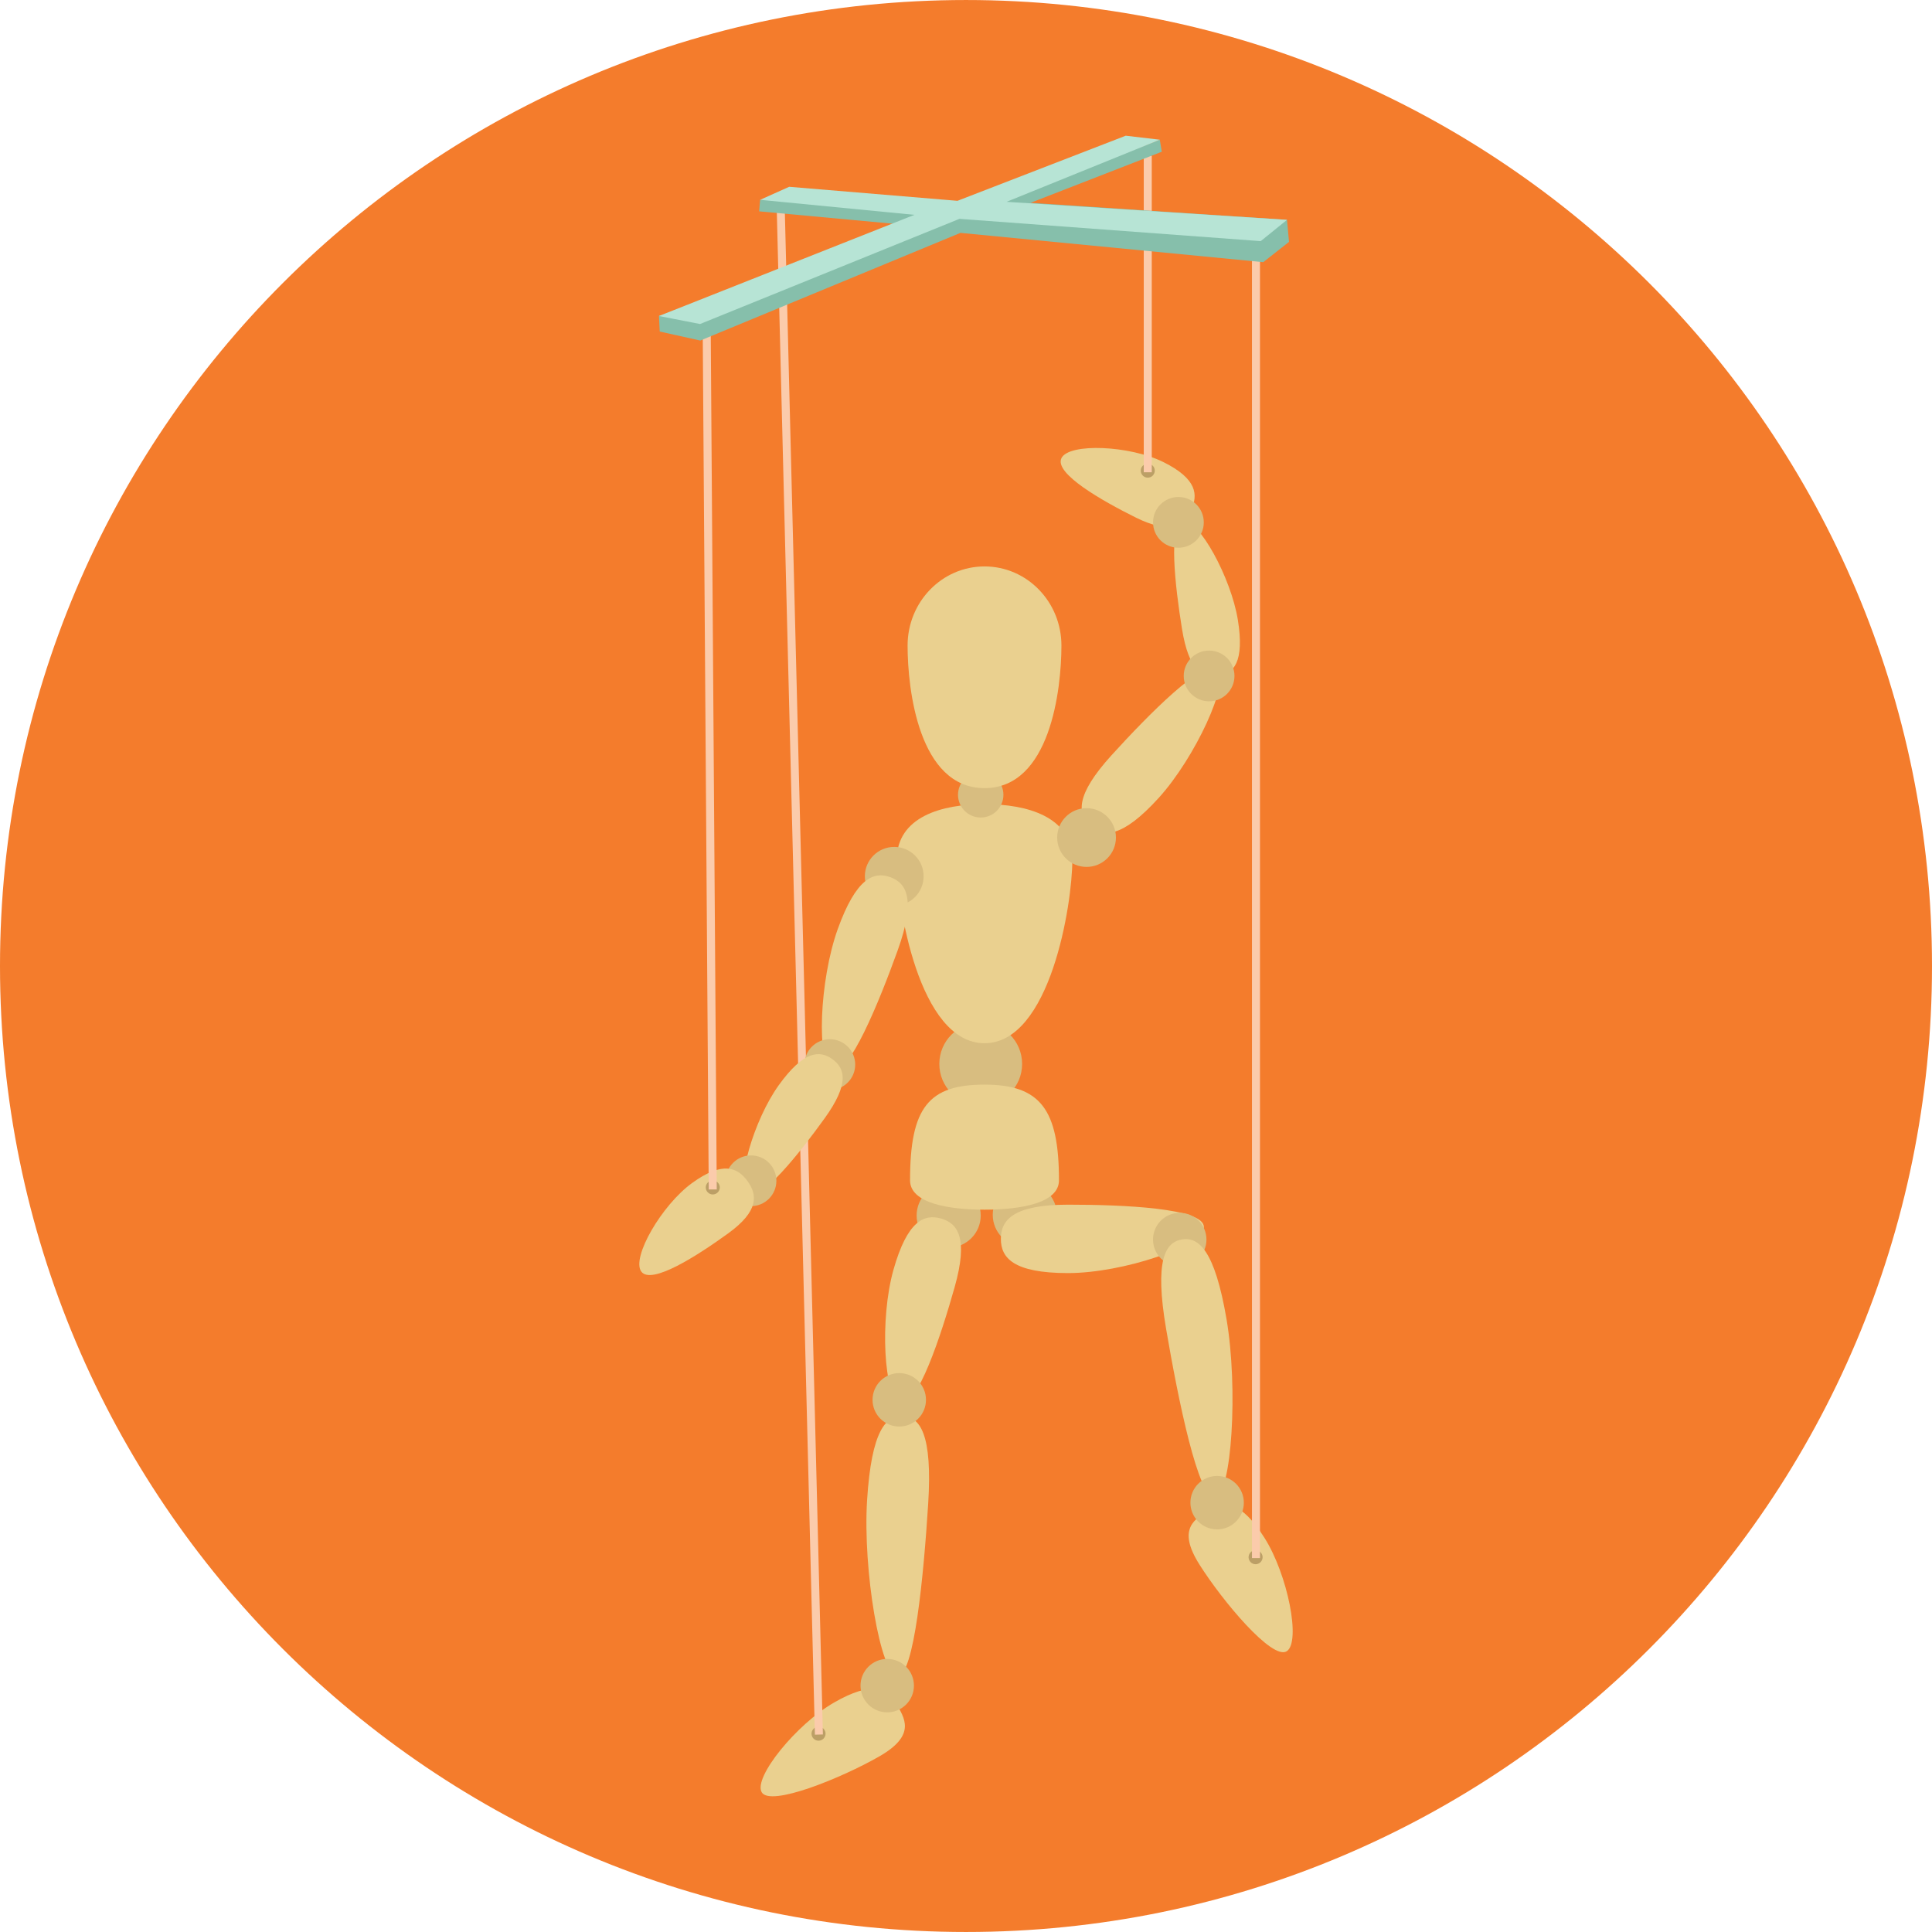 <?xml version="1.0" encoding="iso-8859-1"?>
<!-- Generator: Adobe Illustrator 19.0.0, SVG Export Plug-In . SVG Version: 6.00 Build 0)  -->
<svg version="1.1" id="Layer_1" xmlns="http://www.w3.org/2000/svg" xmlns:xlink="http://www.w3.org/1999/xlink" x="0px" y="0px"
	 viewBox="0 0 496.158 496.158" style="enable-background:new 0 0 496.158 496.158;" xml:space="preserve">
<path style="fill:#F47C2C;" d="M248.082,0.003C111.07,0.003,0,111.063,0,248.085c0,137.001,111.07,248.07,248.082,248.07
	c137.006,0,248.076-111.069,248.076-248.07C496.158,111.062,385.088,0.003,248.082,0.003z"/>
<g>
	<circle style="fill:#D8BD80;" cx="263.179" cy="311.979" r="8.231"/>
	<circle style="fill:#D8BD80;" cx="251.859" cy="273.229" r="10.631"/>
	<circle style="fill:#D8BD80;" cx="243.629" cy="312.159" r="8.231"/>
</g>
<g>
	<path style="fill:#EAD08F;" d="M241.654,312.924c-4.34-1.225-8.659,0.611-12.205,13.173c-3.545,12.562-2.526,32.892,1.814,34.117
		c4.341,1.226,10.358-17.119,13.905-29.681C248.713,317.973,245.994,314.15,241.654,312.924z"/>
	<path style="fill:#EAD08F;" d="M230.047,437.309c-2.185-3.812-6.138-5.65-15.81-0.102c-9.673,5.55-20.814,19.248-18.628,23.057
		c2.186,3.811,20.541-3.652,30.213-9.202C235.495,445.514,232.231,441.12,230.047,437.309z"/>
</g>
<circle style="fill:#BC9F66;" cx="210.209" cy="445.229" r="1.801"/>
<path style="fill:#EAD08F;" d="M231.92,363.662c-4.332-0.272-8.102,3.555-9.239,21.537c-1.136,17.979,3.429,44.947,7.76,45.221
	c4.333,0.274,6.789-26.249,7.926-44.228C239.505,368.21,236.249,363.938,231.92,363.662z"/>
<g>
	<circle style="fill:#D8BD80;" cx="230.939" cy="359.489" r="6.86"/>
	<circle style="fill:#D8BD80;" cx="227.849" cy="432.889" r="6.859"/>
</g>
<path style="fill:#EAD08F;" d="M274.284,309.373c-14.078,0-17.25,3.933-17.25,8.785c0,4.85,3.172,8.783,17.25,8.783
	c14.079,0,34.884-6.997,34.884-11.848C309.167,310.242,288.362,309.373,274.284,309.373z"/>
<circle style="fill:#D8BD80;" cx="302.969" cy="318.329" r="6.86"/>
<g>
	<path style="fill:#EAD08F;" d="M312.658,171.941c-3.338-3.034-17.805,11.675-27.189,21.996c-9.385,10.321-8.793,15.105-5.458,18.14
		c3.336,3.033,8.156,3.168,17.542-7.152C306.937,194.604,315.994,174.975,312.658,171.941z"/>
	<path style="fill:#EAD08F;" d="M298.776,118.669c-8.641-4.291-24.23-4.956-26.183-1.022c-1.954,3.935,10.465,10.979,19.106,15.271
		c8.642,4.292,12.171,2.068,14.126-1.866C307.779,127.118,307.416,122.96,298.776,118.669z"/>
</g>
<circle style="fill:#BC9F66;" cx="294.759" cy="120.869" r="1.801"/>
<g>
	<path style="fill:#EAD08F;" d="M317.892,159.184c-1.754-10.847-10.06-25.957-14.02-25.317c-3.961,0.64-2.078,16.788-0.325,27.635
		c1.753,10.85,5.359,12.774,9.321,12.135C316.828,172.996,319.644,170.033,317.892,159.184z"/>
	<path style="fill:#EAD08F;" d="M252.832,206.516c-10.91,0-22.552,3.182-22.552,14.405c0,11.223,5.661,46.988,22.552,46.988
		s22.552-35.766,22.552-46.988C275.384,209.698,263.742,206.516,252.832,206.516z"/>
</g>
<circle style="fill:#D8BD80;" cx="229.649" cy="225.039" r="7.545"/>
<g>
	<path style="fill:#EAD08F;" d="M324.754,394.97c-5.957-9.426-10.311-9.649-14.023-7.302c-3.713,2.346-8.653,4.705-2.697,14.133
		c5.955,9.428,18.69,24.607,22.404,22.261C334.152,421.717,330.708,404.398,324.754,394.97z"/>
	<path style="fill:#EAD08F;" d="M314.98,338.744c-3.034-17.761-7.188-21.167-11.467-20.438c-4.277,0.731-7.062,5.325-4.025,23.085
		c3.035,17.758,8.283,43.871,12.563,43.141C316.329,383.801,318.013,356.5,314.98,338.744z"/>
	<path style="fill:#EAD08F;" d="M252.832,278.542c-14.323,0-19.122,5.83-19.122,24.58c0,5.871,9.872,7.535,19.122,7.535
		c9.251,0,19.122-1.664,19.122-7.535C271.954,284.887,267.154,278.542,252.832,278.542z"/>
</g>
<circle style="fill:#BC9F66;" cx="322.449" cy="399.909" r="1.801"/>
<rect x="293.729" y="39.996" style="fill:#FBCBAB;" width="2.058" height="81.29"/>
<circle style="fill:#D8BD80;" cx="251.859" cy="204.119" r="5.831"/>
<path style="fill:#EAD08F;" d="M252.832,145.464c-10.91,0-19.754,9.099-19.754,20.322c0,11.223,2.863,36.614,19.754,36.614
	s19.754-25.391,19.754-36.614C272.586,154.563,263.742,145.464,252.832,145.464z"/>
<g>
	<circle style="fill:#D8BD80;" cx="279.039" cy="215.089" r="7.545"/>
	<circle style="fill:#D8BD80;" cx="310.509" cy="173.589" r="6.516"/>
	<circle style="fill:#D8BD80;" cx="302.629" cy="134.149" r="6.516"/>
</g>
<g>
	<rect x="321.519" y="63.659" style="fill:#FBCBAB;" width="2.058" height="336.47"/>
	
		<rect x="204.476" y="50.736" transform="matrix(-1 0.025 -0.025 -1 417.075 491.052)" style="fill:#FBCBAB;" width="2.058" height="394.732"/>
</g>
<circle style="fill:#D8BD80;" cx="312.569" cy="385.899" r="6.86"/>
<path style="fill:#EAD08F;" d="M228.629,225.26c-4.242-1.528-8.748,0.189-13.478,13.313c-4.728,13.123-5.597,34.723-1.354,36.251
	c4.244,1.529,11.991-17.592,16.721-30.715C235.246,230.986,232.871,226.79,228.629,225.26z"/>
<circle style="fill:#D8BD80;" cx="213.109" cy="273.399" r="6.517"/>
<path style="fill:#EAD08F;" d="M213.762,272.001c-3.255-2.345-7.343-2.236-13.764,6.682c-6.42,8.919-11.214,25.481-7.957,27.825
	c3.256,2.344,13.328-10.416,19.749-19.334C218.212,278.255,217.018,274.347,213.762,272.001z"/>
<circle style="fill:#D8BD80;" cx="192.869" cy="303.239" r="6.516"/>
<path style="fill:#EAD08F;" d="M191.965,303.313c-2.579-3.556-6.431-5.161-14.239,0.505c-7.807,5.668-15.623,19.171-13.042,22.727
	s14.579-4.184,22.387-9.852C194.879,311.026,194.546,306.868,191.965,303.313z"/>
<circle style="fill:#BC9F66;" cx="183.049" cy="304.949" r="1.801"/>
<rect x="181.315" y="83.219" transform="matrix(-1 0.007 -0.007 -1 365.966 387.405)" style="fill:#FBCBAB;" width="2.058" height="222.175"/>
<polygon style="fill:#86BFAB;" points="330.518,56.459 264.665,52.086 298.364,38.967 297.849,35.88 256.177,51.829 195.211,51.315 
	194.954,54.273 232.511,57.746 169.23,81.154 169.423,85.142 179.841,87.456 246.659,59.804 324.409,67.328 331.033,62.119 "/>
<polygon style="fill:#B7E4D5;" points="258.492,51.829 297.849,35.88 289.103,34.851 245.887,51.572 202.671,47.971 195.211,51.315 
	234.826,55.173 169.23,81.154 179.777,83.212 246.401,56.202 323.766,61.926 330.518,56.459 "/>
<g>
</g>
<g>
</g>
<g>
</g>
<g>
</g>
<g>
</g>
<g>
</g>
<g>
</g>
<g>
</g>
<g>
</g>
<g>
</g>
<g>
</g>
<g>
</g>
<g>
</g>
<g>
</g>
<g>
</g>
</svg>

